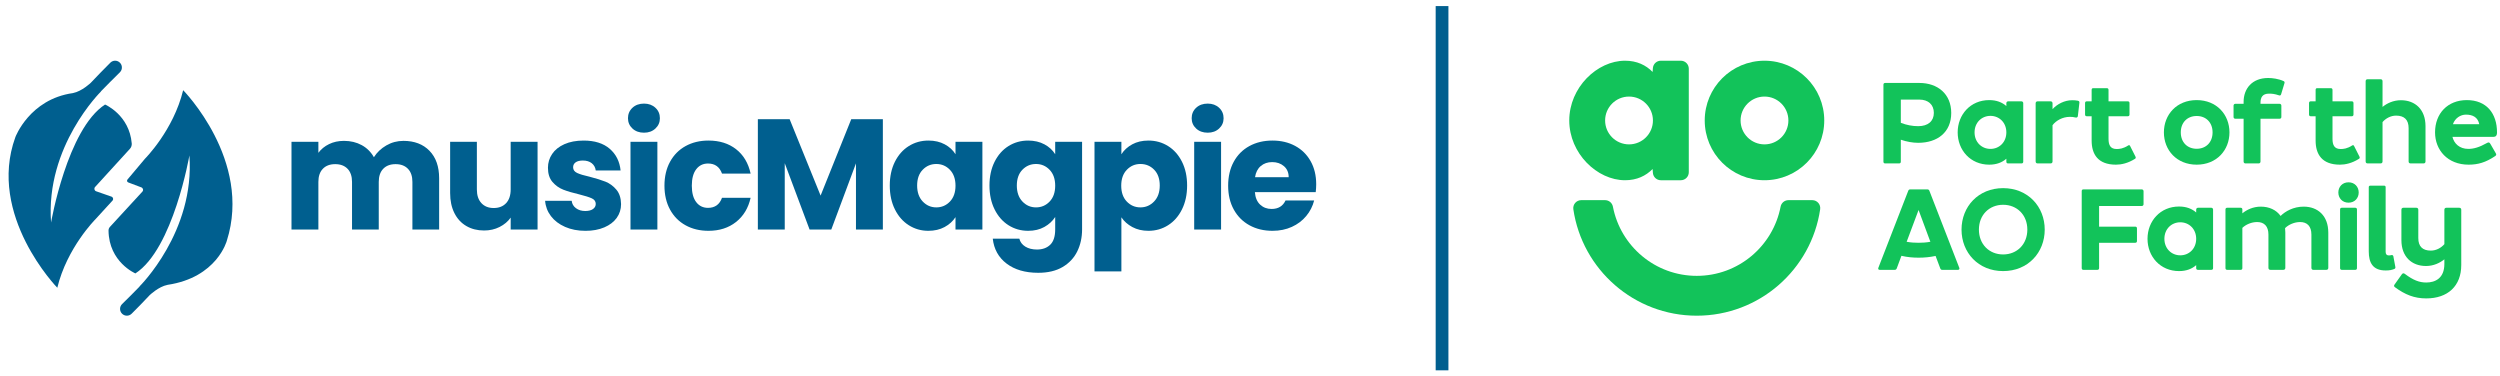<?xml version="1.0" encoding="UTF-8"?>
<svg id="Layer_1" xmlns="http://www.w3.org/2000/svg" version="1.1" viewBox="0 0 1513.413 227.861">
  <!-- Generator: Adobe Illustrator 29.3.1, SVG Export Plug-In . SVG Version: 2.1.0 Build 151)  -->
  <defs>
    <style>
      .st0 {
        fill: #005f8f;
      }

      .st1 {
        fill: #12c35a;
      }
    </style>
  </defs>
  <rect class="st0" x="869.106" y="3.679" width="7.718" height="220.503"/>
  <g>
    <g>
      <path class="st1" d="M1181.206,68.414c0,11.651-8.344,18.04-19.995,18.04-3.308,0-7.066-.677-10.524-1.88v13.305c0,.676-.375,1.052-1.052,1.052h-8.419c-.676,0-1.053-.376-1.053-1.052v-46.605c0-.676.376-1.052,1.053-1.052h20.747c10.899,0,19.243,6.54,19.243,18.191h0ZM1170.683,68.338c0-5.036-3.457-8.043-8.719-8.043h-11.276v14.056c3.458,1.353,6.991,2.03,10.524,2.03,6.013,0,9.471-3.082,9.471-8.044h0Z"/>
      <path class="st1" d="M1224.799,62.4v35.48c0,.676-.375,1.052-1.053,1.052h-8.118c-.676,0-1.052-.376-1.052-1.052v-1.804c-2.556,2.255-5.939,3.608-10.373,3.608-11.351,0-19.093-8.795-19.093-19.544s7.743-19.544,19.093-19.544c4.434,0,7.817,1.353,10.373,3.608v-1.804c0-.601.525-1.053,1.052-1.053h8.118c.526,0,1.053.451,1.053,1.053ZM1214.576,80.14c0-5.938-4.285-9.997-9.622-9.997s-9.622,4.059-9.622,9.997,4.284,9.997,9.622,9.997,9.622-4.059,9.622-9.997Z"/>
      <path class="st1" d="M1258.769,62.475l-.902,7.743c-.075.751-.676,1.127-1.504.902-.977-.3-2.104-.376-3.383-.376-4.359,0-8.343,2.255-10.448,5.036v21.949c0,.752-.451,1.203-1.203,1.203h-7.818c-.752,0-1.203-.451-1.203-1.203v-35.179c0-.751.451-1.203,1.203-1.203h7.818c.752,0,1.203.451,1.203,1.203v3.533c2.781-3.082,7.292-5.412,11.876-5.412,1.204,0,2.331.075,3.458.301.827.15,1.053.676.902,1.503h.001Z"/>
      <path class="st1" d="M1292.441,96.151c-4.285,2.706-8.344,3.533-11.502,3.533-11.05,0-14.732-6.464-14.732-14.583v-14.733h-3.007c-.601,0-.977-.376-.977-1.053v-6.915c0-.677.376-1.053.977-1.053h3.007v-6.915c0-.676.3-1.052.902-1.052h8.343c.602,0,.977.376.977,1.052v6.915h11.726c.602,0,.977.376.977,1.053v6.915c0,.677-.375,1.053-.977,1.053h-11.726v13.681c0,3.984,1.278,6.163,4.962,6.163,1.654,0,3.983-.225,6.991-2.179.375-.226.826-.301,1.127.376l3.232,6.389c.225.601.301.977-.3,1.353Z"/>
      <path class="st1" d="M1349.638,80.14c0,10.749-7.743,19.544-19.844,19.544s-19.845-8.795-19.845-19.544,7.743-19.544,19.845-19.544,19.844,8.795,19.844,19.544ZM1329.794,90.062c5.713,0,9.622-3.984,9.622-9.923s-3.909-9.922-9.622-9.922-9.622,3.984-9.622,9.922,3.908,9.923,9.622,9.923Z"/>
      <path class="st1" d="M1368.425,62.25v.601h11.652c.526,0,.977.526.977,1.052v6.991c0,.526-.451.977-.977.977h-11.652v26.008c0,.601-.525,1.052-1.052,1.052h-8.119c-.525,0-1.052-.451-1.052-1.052v-26.008h-5.112c-.526,0-.977-.451-.977-.977v-6.991c0-.526.451-1.052.977-1.052h5.112v-1.203c0-7.968,5.112-14.432,14.883-14.432,2.555,0,6.163.451,9.321,1.879.602.301.676.677.526,1.278l-2.03,6.69c-.225.752-.751.827-1.203.676-2.856-.977-4.584-1.052-6.088-1.052-3.985,0-5.187,2.255-5.187,5.563h0Z"/>
      <path class="st1" d="M1428.029,96.151c-4.284,2.706-8.344,3.533-11.501,3.533-11.051,0-14.733-6.464-14.733-14.583v-14.733h-3.007c-.601,0-.977-.376-.977-1.053v-6.915c0-.677.376-1.053.977-1.053h3.007v-6.915c0-.676.301-1.052.902-1.052h8.343c.602,0,.977.376.977,1.052v6.915h11.727c.601,0,.976.376.976,1.053v6.915c0,.677-.375,1.053-.976,1.053h-11.727v13.681c0,3.984,1.278,6.163,4.962,6.163,1.654,0,3.983-.225,6.991-2.179.375-.226.826-.301,1.127.376l3.232,6.389c.226.601.301.977-.3,1.353Z"/>
      <path class="st1" d="M1468.315,76.306v21.423c0,.752-.451,1.203-1.203,1.203h-7.817c-.752,0-1.203-.451-1.203-1.203v-20.145c0-5.037-2.556-7.592-7.593-7.592-3.232,0-6.239,1.654-8.193,3.909v23.829c0,.752-.451,1.203-1.203,1.203h-7.817c-.752,0-1.203-.451-1.203-1.203v-48.559c0-.752.451-1.203,1.203-1.203h7.817c.752,0,1.203.451,1.203,1.203v15.56c2.632-2.18,6.54-4.059,11.125-4.059,8.644,0,14.883,5.638,14.883,15.635h0ZM1440.428,76.908c-.074.15-.074.301-.15.451l.15-.451Z"/>
      <path class="st1" d="M1510.855,92.768c.376.677.451,1.128-.375,1.729-5.713,3.834-10.373,5.187-16.086,5.187-12.629,0-20.296-8.795-20.296-19.544,0-11.501,7.667-19.544,19.243-19.544,11.877,0,18.266,8.043,18.266,19.544,0,2.105-.902,2.706-2.104,2.706h-24.881c.977,3.984,4.21,7.291,9.622,7.291,3.157,0,6.54-.902,11.351-3.608,1.053-.601,1.504-.3,2.104.752l3.157,5.487h0ZM1484.921,75.179h15.936c-.827-4.21-3.985-5.788-8.044-5.788-3.307,0-6.614,2.104-7.893,5.788h0Z"/>
      <path class="st1" d="M1185.265,163.356h-9.472c-.676,0-.977-.301-1.203-.827l-2.856-7.592c-3.458.752-6.841,1.052-10.298,1.052-3.383,0-6.841-.3-10.373-1.127l-2.856,7.667c-.225.526-.602.827-1.203.827h-9.095c-.602,0-1.128-.376-.827-1.203l18.116-46.68c.225-.526.601-.827,1.203-.827h10.373c.601,0,.977.3,1.203.827l18.115,46.68c.301.827-.225,1.203-.826,1.203h0ZM1168.577,146.367l-7.141-19.243-7.216,19.243c2.405.451,4.811.601,7.216.601,2.33,0,4.735-.15,7.141-.601Z"/>
      <path class="st1" d="M1237.803,139.001c0,13.907-10.148,25.107-25.181,25.107s-25.181-11.2-25.181-25.107,10.147-25.106,25.181-25.106,25.181,11.2,25.181,25.106ZM1212.622,154.035c8.419,0,14.658-6.164,14.658-15.034s-6.239-15.033-14.658-15.033-14.658,6.163-14.658,15.033,6.239,15.034,14.658,15.034Z"/>
      <path class="st1" d="M1297.628,115.699v7.968c0,.526-.451,1.052-1.053,1.052h-25.857v12.478h21.874c.676,0,1.052.375,1.052,1.052v7.667c0,.676-.375,1.052-1.052,1.052h-21.874v15.335c0,.676-.376,1.052-1.053,1.052h-8.419c-.676,0-1.053-.376-1.053-1.052v-46.605c0-.676.376-1.052,1.053-1.052h35.329c.602,0,1.053.526,1.053,1.052h0Z"/>
      <path class="st1" d="M1339.717,126.824v35.48c0,.676-.375,1.052-1.053,1.052h-8.118c-.676,0-1.053-.376-1.053-1.052v-1.804c-2.555,2.255-5.938,3.608-10.372,3.608-11.351,0-19.093-8.795-19.093-19.544s7.743-19.544,19.093-19.544c4.434,0,7.817,1.353,10.372,3.608v-1.804c0-.601.526-1.053,1.053-1.053h8.118c.526,0,1.053.451,1.053,1.053h0ZM1329.493,144.563c0-5.938-4.284-9.997-9.622-9.997s-9.622,4.059-9.622,9.997,4.285,9.997,9.622,9.997,9.622-4.059,9.622-9.997Z"/>
      <path class="st1" d="M1409.468,140.73v21.423c0,.752-.452,1.203-1.203,1.203h-7.818c-.752,0-1.203-.451-1.203-1.203v-20.145c0-5.037-2.555-7.592-6.84-7.592-3.383,0-6.916,1.503-9.096,3.683.075.827.151,1.729.151,2.631v21.423c0,.752-.451,1.203-1.203,1.203h-7.818c-.752,0-1.203-.451-1.203-1.203v-20.145c0-5.037-2.555-7.592-6.84-7.592-3.308,0-6.765,1.428-8.945,3.533v24.355c0,.676-.376,1.052-1.053,1.052h-8.118c-.676,0-1.053-.376-1.053-1.052v-35.48c0-.677.376-1.053,1.053-1.053h8.118c.676,0,1.053.376,1.053,1.053v2.33c2.631-2.18,6.54-4.059,11.125-4.059,5.111,0,9.396,1.955,12.027,5.638,2.781-2.781,7.742-5.638,13.98-5.638,8.645,0,14.884,5.638,14.884,15.635h.002ZM1355.949,139.828c-.225.375-.375.751-.526,1.203l.526-1.203Z"/>
      <path class="st1" d="M1427.877,116.525c0,3.383-2.405,6.164-6.163,6.164s-6.163-2.781-6.163-6.164,2.405-6.163,6.163-6.163,6.163,2.781,6.163,6.163ZM1426.825,126.824v35.48c0,.676-.376,1.052-1.053,1.052h-8.118c-.676,0-1.053-.376-1.053-1.052v-35.48c0-.677.376-1.053,1.053-1.053h8.118c.676,0,1.053.376,1.053,1.053Z"/>
      <path class="st1" d="M1447.72,154.41c.526-.075.902.075,1.127.677l1.203,6.464c.15.526,0,.977-.601,1.278-1.579.601-2.857.902-5.263.902-7.893,0-10.222-4.811-10.222-11.576v-38.862c0-.601.375-.902.977-.902h8.343c.602,0,.902.376.902.902v39.163c0,1.353.602,2.179,1.955,2.179.827,0,1.128-.15,1.579-.225h0Z"/>
      <path class="st1" d="M1489.96,126.974v33.45c0,12.704-8.118,20.221-21.198,20.221-7.216,0-12.778-2.255-18.942-6.766-.601-.451-.752-.977-.225-1.654l4.435-6.239c.526-.676,1.127-.676,1.728-.225,5.187,3.909,8.871,5.262,13.004,5.262,5.488,0,10.975-2.631,10.975-11.2v-2.856c-2.631,2.18-6.54,4.059-11.125,4.059-8.644,0-14.883-5.638-14.883-15.635v-18.416c0-.751.451-1.203,1.203-1.203h7.817c.752,0,1.203.451,1.203,1.203v17.139c0,5.036,2.556,7.592,7.593,7.592,3.232,0,6.239-1.654,8.193-3.909v-20.822c0-.751.451-1.203,1.203-1.203h7.817c.752,0,1.203.451,1.203,1.203h-.001Z"/>
    </g>
    <g>
      <path class="st1" d="M1068.159,109.107c19.98,0,36.178-16.197,36.178-36.178s-16.197-36.178-36.178-36.178-36.178,16.197-36.178,36.178,16.197,36.178,36.178,36.178ZM1068.159,58.458c7.992,0,14.471,6.479,14.471,14.471s-6.479,14.471-14.471,14.471-14.471-6.479-14.471-14.471,6.479-14.471,14.471-14.471Z"/>
      <path class="st1" d="M983.745,109.107c7.124,0,12.603-2.632,16.682-6.801l.176,2.339c.189,2.517,2.287,4.462,4.81,4.462h12.098c2.664,0,4.824-2.16,4.824-4.824v-62.708c0-2.664-2.16-4.824-4.824-4.824h-12.098c-2.524,0-4.621,1.945-4.81,4.462l-.176,2.339c-4.079-4.169-9.558-6.801-16.682-6.801-16.883,0-33.766,16.197-33.766,36.178s16.883,36.178,33.766,36.178ZM986.157,58.458c7.992,0,14.471,6.479,14.471,14.471s-6.479,14.471-14.471,14.471-14.471-6.479-14.471-14.471,6.479-14.471,14.471-14.471Z"/>
      <path class="st1" d="M1097.093,121.166h-14.44c-2.326,0-4.305,1.664-4.743,3.948-4.581,23.854-25.562,41.877-50.753,41.877s-46.172-18.023-50.753-41.877c-.439-2.285-2.417-3.948-4.743-3.948h-14.44c-2.948,0-5.202,2.621-4.772,5.538,5.375,36.439,36.775,64.405,74.708,64.405s69.333-27.966,74.708-64.405c.43-2.917-1.824-5.538-4.772-5.538Z"/>
    </g>
  </g>
  <g>
    <g>
      <path class="st0" d="M259.983,91.276c3.902,3.998,5.854,9.551,5.854,16.658v31.031h-16.182v-28.842c0-3.427-.904-6.075-2.713-7.948-1.808-1.871-4.299-2.808-7.472-2.808s-5.664.937-7.472,2.808c-1.809,1.873-2.713,4.522-2.713,7.948v28.842h-16.182v-28.842c0-3.427-.904-6.075-2.713-7.948-1.809-1.871-4.3-2.808-7.472-2.808s-5.664.937-7.472,2.808c-1.809,1.873-2.713,4.522-2.713,7.948v28.842h-16.277v-53.115h16.277v6.663c1.649-2.22,3.807-3.981,6.472-5.283,2.665-1.3,5.679-1.951,9.043-1.951,3.998,0,7.567.857,10.709,2.57,3.141,1.713,5.599,4.156,7.377,7.329,1.84-2.917,4.346-5.297,7.519-7.139,3.172-1.839,6.63-2.76,10.376-2.76,6.599,0,11.851,1.999,15.753,5.997h.001Z"/>
      <path class="st0" d="M325.423,85.85v53.115h-16.277v-7.234c-1.651,2.348-3.888,4.235-6.711,5.664-2.825,1.428-5.949,2.141-9.376,2.141-4.062,0-7.648-.904-10.756-2.713-3.11-1.808-5.521-4.426-7.235-7.853-1.713-3.427-2.57-7.456-2.57-12.089v-31.031h16.182v28.842c0,3.555.919,6.315,2.76,8.282,1.84,1.967,4.314,2.951,7.425,2.951,3.172,0,5.679-.983,7.52-2.951,1.84-1.967,2.76-4.727,2.76-8.282v-28.842h16.278Z"/>
      <path class="st0" d="M342.081,137.346c-3.617-1.586-6.472-3.76-8.567-6.52-2.094-2.761-3.269-5.854-3.522-9.281h16.086c.191,1.841,1.047,3.332,2.57,4.474s3.394,1.714,5.616,1.714c2.03,0,3.601-.396,4.712-1.19,1.109-.793,1.665-1.824,1.665-3.094,0-1.522-.794-2.649-2.38-3.379-1.587-.729-4.156-1.538-7.71-2.427-3.807-.888-6.981-1.823-9.519-2.808-2.538-.983-4.728-2.537-6.568-4.664-1.841-2.125-2.76-4.998-2.76-8.614,0-3.046.841-5.822,2.522-8.329,1.681-2.506,4.156-4.489,7.425-5.949,3.267-1.459,7.154-2.19,11.661-2.19,6.663,0,11.913,1.651,15.753,4.95,3.838,3.301,6.044,7.679,6.615,13.136h-15.04c-.254-1.84-1.063-3.299-2.427-4.379-1.366-1.078-3.158-1.618-5.378-1.618-1.904,0-3.364.366-4.379,1.095-1.016.73-1.522,1.73-1.522,2.998,0,1.523.809,2.666,2.427,3.427,1.618.762,4.141,1.523,7.567,2.285,3.934,1.016,7.139,2.015,9.614,2.999,2.475.985,4.648,2.57,6.52,4.759,1.871,2.189,2.839,5.125,2.903,8.805,0,3.11-.872,5.887-2.617,8.329-1.746,2.443-4.252,4.364-7.519,5.759-3.269,1.395-7.061,2.094-11.375,2.094-4.633,0-8.757-.793-12.374-2.38v-.002Z"/>
      <path class="st0" d="M382.868,77.807c-1.809-1.681-2.712-3.76-2.712-6.235,0-2.537.904-4.648,2.712-6.33,1.809-1.681,4.141-2.522,6.996-2.522,2.792,0,5.093.841,6.901,2.522,1.809,1.682,2.713,3.793,2.713,6.33,0,2.475-.904,4.554-2.713,6.235-1.809,1.683-4.109,2.522-6.901,2.522-2.856,0-5.188-.84-6.996-2.522ZM397.955,85.85v53.115h-16.277v-53.115h16.277Z"/>
      <path class="st0" d="M405.617,97.939c2.252-4.125,5.393-7.297,9.424-9.519,4.029-2.22,8.646-3.332,13.85-3.332,6.663,0,12.232,1.746,16.706,5.235,4.474,3.491,7.409,8.409,8.806,14.754h-17.325c-1.461-4.06-4.283-6.092-8.472-6.092-2.984,0-5.364,1.159-7.139,3.474-1.777,2.317-2.665,5.632-2.665,9.948s.888,7.631,2.665,9.947c1.775,2.317,4.155,3.474,7.139,3.474,4.188,0,7.011-2.03,8.472-6.092h17.325c-1.397,6.22-4.348,11.106-8.853,14.659-4.506,3.554-10.059,5.33-16.658,5.33-5.204,0-9.821-1.109-13.85-3.332-4.03-2.22-7.172-5.393-9.424-9.519-2.253-4.124-3.379-8.948-3.379-14.468s1.126-10.343,3.379-14.469v.002Z"/>
      <path class="st0" d="M534.453,72.143v66.822h-16.278v-40.074l-14.943,40.074h-13.136l-15.04-40.169v40.169h-16.277v-66.822h19.229l18.751,46.261,18.562-46.261h19.133,0Z"/>
      <path class="st0" d="M541.735,97.939c2.061-4.125,4.87-7.297,8.423-9.519,3.554-2.22,7.52-3.332,11.898-3.332,3.743,0,7.027.762,9.852,2.285,2.823,1.523,4.997,3.522,6.52,5.997v-7.52h16.278v53.115h-16.278v-7.519c-1.587,2.475-3.793,4.473-6.614,5.996-2.825,1.523-6.109,2.285-9.852,2.285-4.317,0-8.251-1.126-11.804-3.379-3.554-2.252-6.362-5.457-8.423-9.614-2.064-4.155-3.094-8.962-3.094-14.421s1.03-10.247,3.094-14.373h0ZM575.05,102.793c-2.254-2.347-4.998-3.522-8.235-3.522s-5.981,1.159-8.233,3.475c-2.254,2.317-3.38,5.506-3.38,9.566s1.126,7.282,3.38,9.661c2.252,2.38,4.997,3.57,8.233,3.57s5.981-1.173,8.235-3.522c2.251-2.347,3.378-5.552,3.378-9.614s-1.127-7.266-3.378-9.614Z"/>
      <path class="st0" d="M632.257,87.373c2.823,1.523,4.997,3.522,6.52,5.997v-7.52h16.278v53.02c0,4.886-.969,9.312-2.904,13.278-1.936,3.965-4.887,7.123-8.852,9.472-3.967,2.346-8.9,3.522-14.801,3.522-7.869,0-14.248-1.856-19.133-5.569-4.887-3.712-7.678-8.742-8.377-15.087h16.087c.507,2.03,1.713,3.632,3.617,4.807,1.904,1.173,4.251,1.761,7.043,1.761,3.364,0,6.045-.969,8.043-2.904,2-1.936,2.999-5.03,2.999-9.28v-7.52c-1.587,2.475-3.775,4.49-6.568,6.045-2.793,1.556-6.061,2.332-9.804,2.332-4.378,0-8.345-1.126-11.898-3.379-3.554-2.252-6.362-5.457-8.423-9.614-2.064-4.155-3.094-8.962-3.094-14.421s1.03-10.247,3.094-14.373c2.061-4.125,4.87-7.297,8.423-9.519,3.554-2.22,7.52-3.332,11.898-3.332,3.743,0,7.027.762,9.852,2.285h0ZM635.399,102.793c-2.254-2.347-4.998-3.522-8.235-3.522s-5.981,1.159-8.233,3.475c-2.254,2.317-3.38,5.506-3.38,9.566s1.126,7.282,3.38,9.661c2.252,2.38,4.997,3.57,8.233,3.57s5.981-1.173,8.235-3.522c2.251-2.347,3.378-5.552,3.378-9.614s-1.127-7.266-3.378-9.614Z"/>
      <path class="st0" d="M685.417,87.373c2.793-1.523,6.059-2.285,9.804-2.285,4.38,0,8.345,1.111,11.898,3.332,3.554,2.222,6.362,5.394,8.424,9.519,2.061,4.126,3.094,8.916,3.094,14.373s-1.033,10.266-3.094,14.421c-2.062,4.157-4.871,7.362-8.424,9.614-3.554,2.253-7.519,3.379-11.898,3.379-3.681,0-6.933-.762-9.756-2.285-2.825-1.523-5.03-3.489-6.616-5.901v32.744h-16.277v-78.434h16.277v7.52c1.586-2.475,3.775-4.474,6.568-5.997h0ZM698.696,102.746c-2.254-2.316-5.03-3.475-8.329-3.475-3.236,0-5.982,1.175-8.235,3.522-2.252,2.348-3.378,5.553-3.378,9.614s1.126,7.267,3.378,9.614c2.252,2.348,4.998,3.522,8.235,3.522s5.997-1.19,8.281-3.57,3.426-5.599,3.426-9.661-1.127-7.249-3.378-9.566h0Z"/>
      <path class="st0" d="M724.109,77.807c-1.809-1.681-2.713-3.76-2.713-6.235,0-2.537.904-4.648,2.713-6.33,1.809-1.681,4.141-2.522,6.997-2.522,2.791,0,5.093.841,6.9,2.522,1.809,1.682,2.713,3.793,2.713,6.33,0,2.475-.904,4.554-2.713,6.235-1.807,1.683-4.109,2.522-6.9,2.522-2.856,0-5.188-.84-6.997-2.522ZM739.196,85.85v53.115h-16.277v-53.115h16.277Z"/>
      <path class="st0" d="M796.5,116.31h-36.837c.252,3.301,1.316,5.823,3.188,7.567,1.871,1.746,4.172,2.618,6.901,2.618,4.06,0,6.884-1.714,8.471-5.14h17.324c-.89,3.491-2.491,6.632-4.807,9.424-2.317,2.793-5.22,4.982-8.71,6.568-3.49,1.587-7.393,2.38-11.707,2.38-5.204,0-9.837-1.109-13.897-3.332-4.062-2.22-7.235-5.393-9.519-9.519-2.285-4.124-3.427-8.948-3.427-14.468s1.126-10.343,3.38-14.469c2.251-4.125,5.409-7.297,9.471-9.519,4.06-2.22,8.725-3.332,13.993-3.332,5.14,0,9.709,1.08,13.707,3.236,3.997,2.159,7.122,5.235,9.375,9.233,2.252,3.998,3.38,8.662,3.38,13.993,0,1.523-.096,3.11-.286,4.759h0ZM780.127,107.267c0-2.791-.952-5.012-2.856-6.663-1.903-1.649-4.283-2.475-7.139-2.475-2.729,0-5.029.794-6.9,2.38-1.872,1.587-3.032,3.84-3.475,6.758h20.371,0Z"/>
    </g>
    <g>
      <path class="st0" d="M77.162,108.685c-.49.582-.257,1.474.454,1.742l7.993,3.019c1.045.418,1.339,1.758.567,2.576l-19.622,21.328c-.557.606-.869,1.401-.859,2.224.233,19.14,16.268,25.943,16.268,25.943,22.939-14.861,32.682-71.411,32.682-71.411,3.47,46.202-30.211,79.306-30.211,79.306l.118-.003c-3.398,3.565-7.492,7.538-10.656,10.676-1.61,1.596-1.622,4.192-.027,5.803h0c1.598,1.616,4.201,1.631,5.812.029,2.83-2.816,7.22-7.244,10.92-11.235,0,0,5.369-5.178,10.781-6.227l-.004-.01c30.054-4.46,35.927-26.695,35.927-26.695,15.479-48.661-26.431-91.15-26.431-91.15-5.888,24.306-23.11,41.487-23.11,41.487l-10.6,12.599h-.002Z"/>
      <path class="st0" d="M66.788,37.958c-3.528,3.545-8.908,9.007-11.829,12.158,0,0-5.369,5.177-10.781,6.227l.004.01c-26.334,3.688-34.894,26.695-34.894,26.695-17.208,47.385,25.397,91.15,25.397,91.15,5.888-24.306,23.11-41.487,23.11-41.487l10.341-11.309c.673-.798.338-2.022-.647-2.366l-9.359-3.266c-1.045-.418-1.339-1.758-.567-2.576l21.084-23.109c.798-.875,1.206-2.043,1.108-3.223-1.447-17.343-16.159-23.582-16.159-23.582-22.939,14.861-32.682,71.411-32.682,71.411-3.47-46.203,30.211-79.306,30.211-79.306l-.118.003c2.806-2.945,7.79-7.878,11.573-11.625,1.863-1.845,1.538-4.94-.666-6.36h0c-1.626-1.047-3.761-.818-5.126.553v.002Z"/>
    </g>
  </g>
</svg>